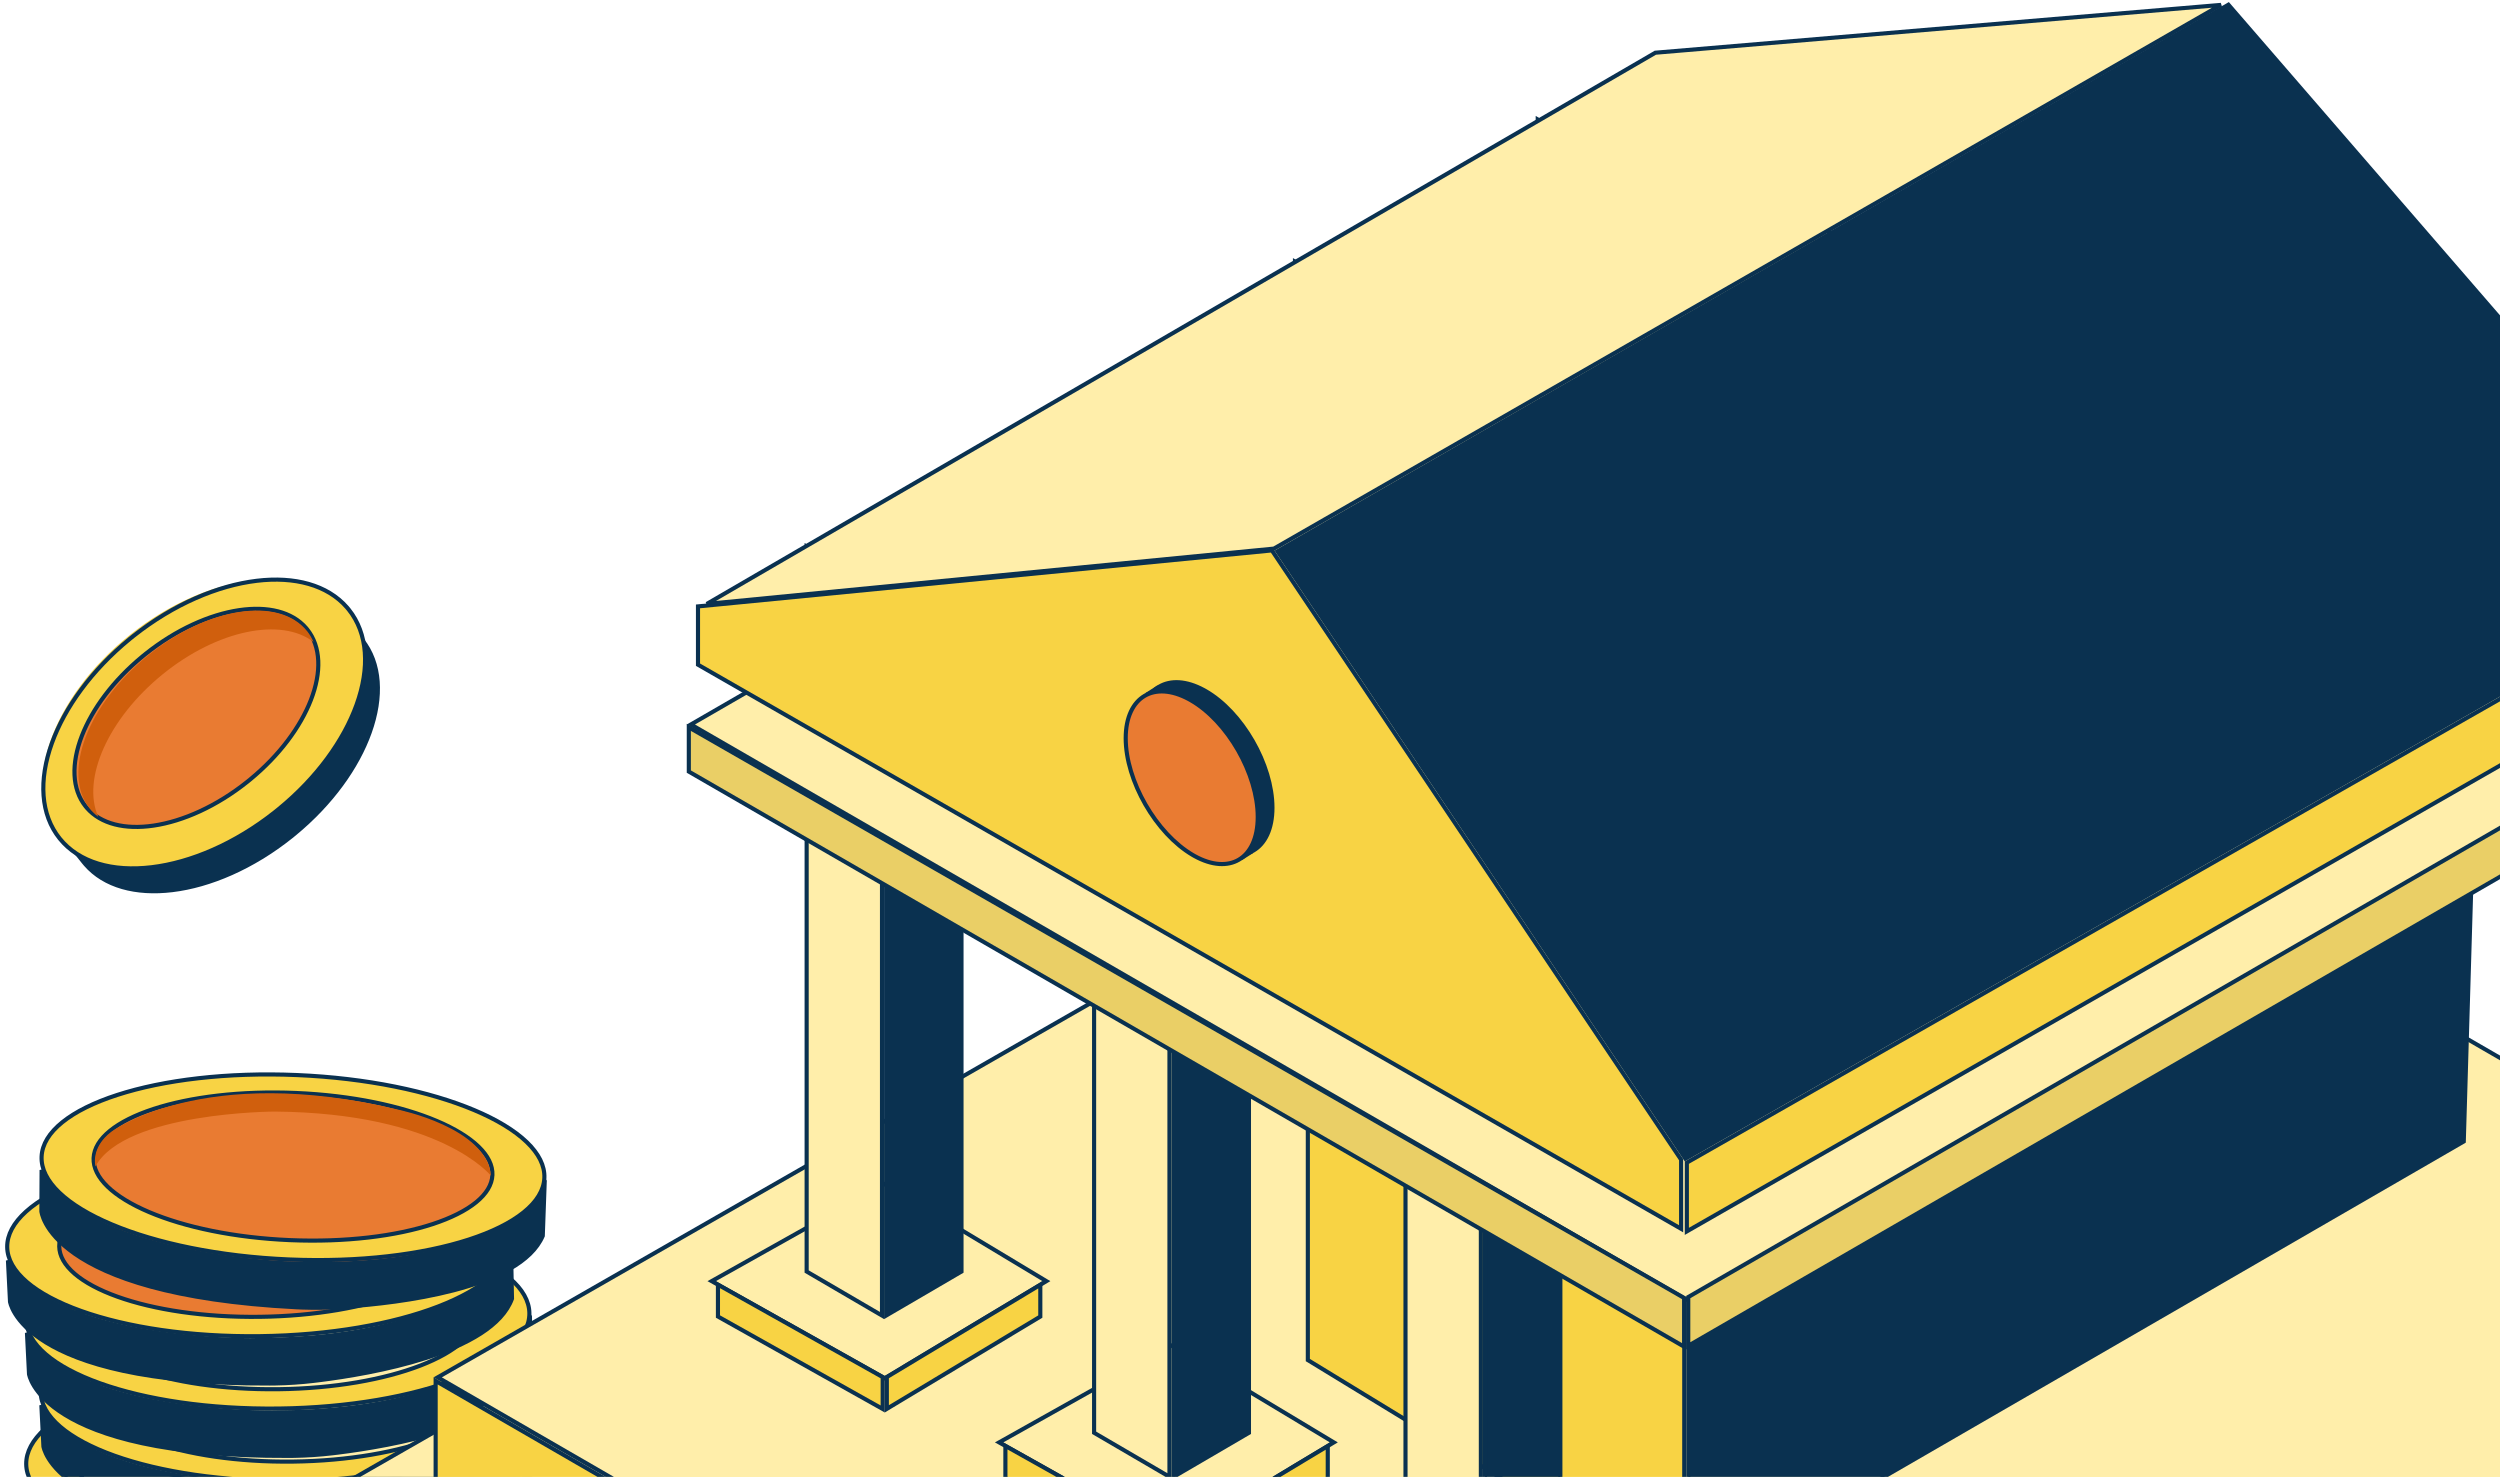 <svg width="606" height="358" viewBox="0 0 606 358" fill="none" xmlns="http://www.w3.org/2000/svg">
<path d="M128.711 367.445C127.53 370.705 124.819 373.497 121.135 375.878C117.424 378.276 112.774 380.227 107.846 381.805C98.606 384.763 88.463 386.387 81.871 387.208L80.602 387.361C77.532 387.722 74.446 387.928 71.356 387.983L70.032 387.998C39.641 388.122 23.873 383.058 15.721 378.028C11.649 375.516 9.477 373.012 8.323 371.162C7.746 370.236 7.421 369.47 7.242 368.944C7.153 368.681 7.1 368.478 7.069 368.344C7.054 368.277 7.045 368.227 7.039 368.196C7.038 368.188 7.036 368.18 7.035 368.175L6.535 358.17C8.647 362.48 12.618 365.81 17.484 368.384C23.468 371.548 30.879 373.61 38.075 374.955C45.277 376.301 52.294 376.936 57.508 377.234C60.115 377.384 62.274 377.449 63.781 377.477C64.535 377.491 65.126 377.496 65.529 377.497C65.731 377.498 65.886 377.497 65.99 377.496C66.042 377.496 66.082 377.496 66.108 377.496C66.122 377.496 66.133 377.495 66.14 377.495H66.149L66.148 377.494C94.055 377.306 109.858 371.396 118.7 365.477C123.121 362.517 125.795 359.56 127.366 357.329C127.828 356.674 128.192 356.081 128.479 355.57L128.711 367.445Z" fill="#0A3150" stroke="#0A3150"/>
<path d="M67.061 331.788C83.995 331.578 99.336 333.942 110.445 337.917C116.001 339.906 120.472 342.288 123.555 344.932C126.638 347.576 128.285 350.439 128.322 353.401C128.359 356.362 126.783 359.264 123.766 361.984C120.75 364.703 116.339 367.196 110.834 369.321C99.828 373.571 84.55 376.315 67.616 376.524C50.681 376.734 35.34 374.371 24.232 370.395C18.675 368.406 14.204 366.024 11.121 363.38C8.038 360.736 6.391 357.874 6.354 354.913C6.317 351.951 7.893 349.048 10.91 346.328C13.926 343.609 18.337 341.117 23.842 338.991C34.849 334.741 50.126 331.998 67.061 331.788Z" fill="#F8D344" stroke="#0A3150"/>
<path d="M67.118 336.479C80.57 336.312 92.752 338.19 101.567 341.345C105.977 342.923 109.518 344.812 111.955 346.902C114.393 348.993 115.681 351.242 115.71 353.556C115.739 355.87 114.507 358.151 112.122 360.302C109.737 362.452 106.244 364.428 101.875 366.115C93.14 369.488 81.009 371.667 67.557 371.834C54.105 372.001 41.924 370.123 33.108 366.968C28.698 365.389 25.157 363.501 22.719 361.411C20.281 359.32 18.994 357.069 18.966 354.756C18.937 352.442 20.168 350.161 22.553 348.011C24.938 345.861 28.432 343.885 32.801 342.198C41.536 338.825 53.667 336.646 67.118 336.479Z" fill="#FFEEAA" stroke="#0A3150"/>
<path d="M39.228 340.058C50.641 336.588 68.129 334.239 92.364 338.791L92.374 338.793L92.384 338.794H92.387C92.389 338.794 92.393 338.795 92.397 338.796C92.407 338.797 92.423 338.8 92.443 338.803C92.484 338.809 92.544 338.819 92.624 338.832C92.784 338.858 93.019 338.899 93.32 338.955C93.922 339.067 94.785 339.24 95.826 339.485C97.911 339.976 100.703 340.755 103.542 341.901C106.384 343.049 109.25 344.558 111.499 346.501C113.323 348.077 114.722 349.923 115.393 352.082C114.985 351.731 114.47 351.312 113.837 350.846C111.934 349.445 108.975 347.607 104.732 345.833C96.51 342.396 83.474 339.204 63.954 339.876L62.045 339.953H62.039L62.059 340.286C62.039 339.953 62.038 339.953 62.038 339.953H62.037C62.036 339.953 62.034 339.954 62.031 339.954C62.027 339.954 62.02 339.955 62.011 339.955C61.993 339.956 61.966 339.958 61.931 339.96C61.86 339.965 61.755 339.972 61.618 339.981C61.345 340.001 60.944 340.031 60.432 340.074C59.408 340.161 57.939 340.3 56.156 340.511C52.592 340.932 47.769 341.641 42.738 342.788C37.711 343.935 32.457 345.525 28.041 347.716C24.191 349.626 20.923 352.02 19.026 355.026C19.017 354.677 19.03 354.274 19.093 353.83C19.299 352.366 20.016 350.423 22.076 348.477L22.506 348.087C22.508 348.085 22.511 348.083 22.516 348.079C22.525 348.071 22.539 348.059 22.559 348.043C22.598 348.01 22.66 347.961 22.742 347.896C22.907 347.768 23.157 347.578 23.494 347.338C24.168 346.858 25.19 346.178 26.569 345.389C29.329 343.81 33.521 341.793 39.228 340.058Z" fill="#0A3150" stroke="#0A3150"/>
<path d="M132.202 349.899C131.022 353.158 128.311 355.95 124.626 358.331C120.916 360.729 116.266 362.68 111.338 364.258C102.099 367.216 91.955 368.84 85.363 369.661L84.094 369.815C81.025 370.175 77.938 370.381 74.849 370.437L73.524 370.451C43.133 370.576 27.365 365.512 19.213 360.482C15.141 357.969 12.969 355.465 11.815 353.615C11.238 352.689 10.913 351.924 10.734 351.398C10.645 351.135 10.592 350.931 10.562 350.797C10.546 350.73 10.537 350.68 10.531 350.65C10.529 350.638 10.528 350.629 10.527 350.623L10.027 340.624C12.139 344.934 16.11 348.264 20.976 350.837C26.959 354.002 34.37 356.063 41.566 357.408C48.768 358.755 55.785 359.389 60.999 359.688C63.607 359.837 65.765 359.902 67.272 359.93C68.026 359.944 68.617 359.949 69.02 359.95C69.222 359.951 69.377 359.95 69.481 359.949C69.533 359.949 69.573 359.95 69.6 359.949C69.613 359.949 69.624 359.948 69.631 359.948H69.641L69.64 359.947C97.546 359.76 113.349 353.849 122.191 347.93C126.612 344.97 129.286 342.014 130.857 339.782C131.319 339.127 131.683 338.534 131.971 338.024L132.202 349.899Z" fill="#0A3150" stroke="#0A3150"/>
<path d="M70.555 314.241C87.489 314.031 102.83 316.395 113.939 320.371C119.495 322.359 123.967 324.742 127.049 327.385C130.132 330.029 131.78 332.892 131.816 335.854C131.853 338.815 130.277 341.718 127.26 344.437C124.245 347.156 119.833 349.649 114.328 351.775C103.322 356.024 88.044 358.768 71.11 358.978C54.175 359.188 38.834 356.824 27.726 352.848C22.169 350.86 17.698 348.477 14.616 345.834C11.533 343.19 9.885 340.327 9.848 337.366C9.811 334.405 11.387 331.502 14.404 328.782C17.42 326.063 21.831 323.57 27.336 321.444C38.343 317.195 53.62 314.451 70.555 314.241Z" fill="#F8D344" stroke="#0A3150"/>
<path d="M70.611 318.933C84.062 318.766 96.244 320.644 105.06 323.799C109.469 325.377 113.01 327.266 115.447 329.356C117.885 331.447 119.173 333.697 119.202 336.01C119.231 338.324 117.999 340.606 115.614 342.756C113.229 344.906 109.736 346.882 105.367 348.569C96.632 351.942 84.501 354.121 71.049 354.288C57.597 354.455 45.416 352.577 36.6 349.422C32.191 347.843 28.649 345.955 26.212 343.865C23.773 341.774 22.487 339.523 22.458 337.21C22.429 334.896 23.66 332.615 26.045 330.465C28.43 328.315 31.924 326.339 36.293 324.652C45.028 321.279 57.159 319.1 70.611 318.933Z" fill="#FFEEAA" stroke="#0A3150"/>
<path d="M42.723 322.511C54.135 319.041 71.623 316.692 95.858 321.244L95.868 321.246L95.878 321.247H95.881C95.883 321.247 95.887 321.248 95.892 321.249C95.902 321.25 95.917 321.253 95.938 321.256C95.978 321.262 96.039 321.272 96.118 321.285C96.278 321.311 96.514 321.352 96.814 321.408C97.416 321.52 98.279 321.694 99.32 321.939C101.405 322.43 104.198 323.208 107.036 324.354C109.878 325.503 112.745 327.011 114.993 328.955C116.817 330.531 118.216 332.377 118.887 334.536C118.479 334.185 117.964 333.766 117.331 333.3C115.428 331.899 112.47 330.061 108.227 328.287C100.004 324.85 86.968 321.658 67.448 322.33L65.539 322.407H65.533L65.553 322.74C65.533 322.407 65.532 322.407 65.532 322.407H65.531C65.53 322.407 65.528 322.408 65.525 322.408C65.521 322.408 65.514 322.409 65.505 322.409C65.487 322.41 65.46 322.412 65.425 322.414C65.354 322.419 65.249 322.426 65.112 322.435C64.839 322.455 64.438 322.485 63.926 322.528C62.902 322.615 61.433 322.754 59.65 322.965C56.087 323.386 51.263 324.095 46.232 325.242C41.205 326.389 35.951 327.979 31.535 330.17C27.686 332.08 24.417 334.473 22.52 337.479C22.511 337.13 22.524 336.727 22.587 336.283C22.793 334.819 23.51 332.876 25.57 330.93L26 330.54C26.002 330.538 26.005 330.536 26.01 330.532C26.019 330.524 26.033 330.512 26.053 330.496C26.092 330.463 26.154 330.414 26.236 330.349C26.401 330.221 26.651 330.031 26.988 329.791C27.663 329.311 28.684 328.631 30.064 327.842C32.823 326.263 37.015 324.246 42.723 322.511Z" fill="#0A3150" stroke="#0A3150"/>
<path d="M128.711 332.354C127.53 335.614 124.819 338.406 121.135 340.787C117.424 343.185 112.774 345.136 107.846 346.714C98.606 349.672 88.463 351.296 81.871 352.117L80.602 352.271C77.532 352.631 74.446 352.837 71.356 352.893L70.032 352.907C39.641 353.031 23.873 347.968 15.721 342.938C11.649 340.425 9.477 337.921 8.323 336.071C7.746 335.145 7.421 334.38 7.242 333.854C7.153 333.59 7.1 333.387 7.069 333.253C7.054 333.186 7.045 333.136 7.039 333.105C7.038 333.097 7.036 333.09 7.035 333.084L6.535 323.079C8.647 327.389 12.618 330.719 17.484 333.293C23.468 336.457 30.879 338.519 38.075 339.864C45.277 341.211 52.294 341.845 57.508 342.144C60.115 342.293 62.274 342.358 63.781 342.386C64.535 342.4 65.126 342.405 65.529 342.406C65.731 342.407 65.886 342.406 65.99 342.405C66.042 342.405 66.082 342.405 66.108 342.405C66.122 342.405 66.133 342.404 66.14 342.404H66.149L66.148 342.403C94.055 342.216 109.858 336.305 118.7 330.386C123.121 327.426 125.795 324.47 127.366 322.238C127.828 321.583 128.192 320.99 128.479 320.479L128.711 332.354Z" fill="#0A3150" stroke="#0A3150"/>
<path d="M67.061 296.696C83.995 296.486 99.336 298.85 110.445 302.825C116.001 304.814 120.472 307.196 123.555 309.84C126.638 312.484 128.285 315.347 128.322 318.309C128.359 321.27 126.783 324.172 123.766 326.892C120.75 329.611 116.339 332.104 110.834 334.229C99.828 338.479 84.55 341.223 67.616 341.433C50.681 341.643 35.34 339.279 24.232 335.303C18.675 333.315 14.204 330.932 11.121 328.288C8.038 325.644 6.391 322.782 6.354 319.821C6.317 316.859 7.893 313.956 10.91 311.236C13.926 308.517 18.337 306.025 23.842 303.899C34.849 299.649 50.126 296.906 67.061 296.696Z" fill="#F8D344" stroke="#0A3150"/>
<path d="M67.117 301.388C80.568 301.221 92.75 303.099 101.565 306.254C105.975 307.832 109.516 309.721 111.953 311.811C114.391 313.902 115.679 316.151 115.708 318.465C115.737 320.779 114.505 323.06 112.12 325.211C109.735 327.361 106.242 329.337 101.873 331.024C93.138 334.396 81.007 336.576 67.555 336.743C54.103 336.909 41.922 335.031 33.106 331.876C28.696 330.298 25.155 328.41 22.717 326.319C20.279 324.228 18.992 321.978 18.964 319.664C18.935 317.351 20.166 315.07 22.551 312.919C24.936 310.769 28.43 308.793 32.799 307.106C41.534 303.734 53.665 301.554 67.117 301.388Z" fill="#FFEEAA" stroke="#0A3150"/>
<path d="M39.228 304.965C50.641 301.496 68.129 299.147 92.364 303.699L92.374 303.701L92.384 303.702H92.387C92.389 303.702 92.393 303.703 92.397 303.704C92.407 303.705 92.423 303.707 92.443 303.711C92.484 303.717 92.544 303.727 92.624 303.74C92.784 303.766 93.019 303.807 93.32 303.863C93.922 303.975 94.785 304.149 95.826 304.394C97.911 304.885 100.703 305.663 103.542 306.809C106.384 307.957 109.25 309.466 111.499 311.41C113.322 312.986 114.722 314.832 115.393 316.991C114.985 316.64 114.47 316.221 113.837 315.755C111.934 314.353 108.975 312.515 104.732 310.742C96.51 307.305 83.474 304.113 63.954 304.785L62.045 304.862H62.039L62.059 305.195C62.039 304.862 62.038 304.862 62.038 304.862H62.037C62.036 304.862 62.034 304.863 62.031 304.863C62.027 304.863 62.02 304.863 62.011 304.864C61.993 304.865 61.966 304.867 61.931 304.869C61.86 304.873 61.755 304.881 61.618 304.89C61.345 304.91 60.944 304.94 60.432 304.983C59.408 305.07 57.939 305.209 56.156 305.42C52.592 305.841 47.769 306.549 42.738 307.697C37.711 308.844 32.457 310.434 28.041 312.625C24.192 314.534 20.923 316.928 19.026 319.934C19.017 319.585 19.03 319.182 19.093 318.738C19.299 317.274 20.016 315.331 22.076 313.384L22.506 312.995C22.508 312.993 22.511 312.991 22.516 312.987C22.525 312.979 22.539 312.967 22.559 312.951C22.598 312.918 22.66 312.869 22.742 312.804C22.907 312.675 23.157 312.486 23.494 312.246C24.168 311.766 25.19 311.086 26.569 310.297C29.329 308.718 33.521 306.701 39.228 304.965Z" fill="#0A3150" stroke="#0A3150"/>
<path d="M124.104 314.809C122.924 318.068 120.213 320.86 116.528 323.242C112.818 325.64 108.168 327.591 103.239 329.168C94 332.126 83.856 333.75 77.265 334.572L75.995 334.725C72.926 335.086 69.84 335.292 66.75 335.347L65.426 335.362C35.034 335.486 19.267 330.422 11.114 325.392C7.043 322.88 4.869 320.376 3.716 318.526C3.139 317.6 2.815 316.834 2.636 316.308C2.546 316.045 2.493 315.841 2.463 315.707C2.448 315.641 2.438 315.591 2.433 315.56C2.431 315.551 2.43 315.544 2.429 315.538L1.929 305.533C4.041 309.843 8.012 313.174 12.878 315.747C18.862 318.912 26.272 320.973 33.469 322.319C40.67 323.665 47.688 324.3 52.901 324.598C55.509 324.747 57.667 324.812 59.175 324.84C59.928 324.854 60.52 324.86 60.923 324.861C61.124 324.861 61.279 324.86 61.384 324.86C61.436 324.86 61.475 324.86 61.502 324.86C61.515 324.86 61.525 324.859 61.532 324.859H61.543L61.542 324.858C89.448 324.67 105.251 318.76 114.094 312.84C118.515 309.881 121.188 306.924 122.76 304.693C123.221 304.038 123.586 303.445 123.873 302.934L124.104 314.809Z" fill="#0A3150" stroke="#0A3150"/>
<path d="M62.452 279.153C79.387 278.943 94.728 281.307 105.836 285.282C111.392 287.271 115.864 289.653 118.946 292.297C122.03 294.941 123.677 297.804 123.714 300.766C123.75 303.727 122.174 306.629 119.158 309.349C116.142 312.068 111.731 314.561 106.226 316.686C95.219 320.936 79.942 323.68 63.007 323.889C46.073 324.099 30.732 321.736 19.623 317.76C14.067 315.771 9.595 313.389 6.513 310.745C3.43 308.101 1.782 305.239 1.746 302.278C1.709 299.316 3.285 296.413 6.301 293.693C9.317 290.974 13.728 288.482 19.234 286.356C30.24 282.106 45.518 279.363 62.452 279.153Z" fill="#F8D344" stroke="#0A3150"/>
<path d="M62.51 283.843C75.962 283.676 88.143 285.554 96.959 288.709C101.369 290.287 104.91 292.176 107.347 294.266C109.785 296.357 111.073 298.606 111.102 300.92C111.13 303.234 109.899 305.515 107.513 307.666C105.129 309.816 101.635 311.792 97.266 313.479C88.532 316.852 76.4 319.031 62.949 319.198C49.497 319.364 37.315 317.486 28.5 314.331C24.09 312.753 20.548 310.865 18.111 308.774C15.673 306.684 14.386 304.433 14.357 302.119C14.329 299.806 15.559 297.525 17.945 295.374C20.329 293.224 23.823 291.249 28.192 289.561C36.927 286.189 49.058 284.01 62.51 283.843Z" fill="#E97B32" stroke="#0A3150"/>
<path d="M10.085 283.609C11.957 288.029 15.739 291.572 20.457 294.409C26.258 297.897 33.544 300.362 40.655 302.101C47.772 303.84 54.744 304.859 59.934 305.443C62.529 305.736 64.681 305.919 66.185 306.029C66.936 306.085 67.526 306.121 67.929 306.145C68.13 306.156 68.284 306.165 68.389 306.17C68.441 306.173 68.481 306.175 68.508 306.176C68.521 306.176 68.531 306.176 68.538 306.177L68.546 306.178L69.845 306.236C96.923 307.365 112.668 302.402 121.679 297.062C126.256 294.349 129.087 291.543 130.779 289.401C131.276 288.772 131.674 288.2 131.989 287.706L131.565 299.577C130.208 302.767 127.348 305.406 123.538 307.581C119.701 309.772 114.952 311.465 109.944 312.77C100.556 315.216 90.338 316.28 83.711 316.738L82.436 316.822C79.352 317.014 76.259 317.05 73.171 316.936L71.848 316.877C41.495 315.333 26.029 309.413 18.165 303.943C14.238 301.212 12.205 298.592 11.155 296.682C10.63 295.725 10.348 294.942 10.198 294.407C10.123 294.14 10.082 293.933 10.059 293.798C10.047 293.73 10.041 293.681 10.037 293.649C10.036 293.64 10.035 293.632 10.034 293.626L10.085 283.609Z" fill="#0A3150" stroke="#0A3150"/>
<path d="M10.084 280.352C10.21 277.393 11.943 274.582 15.105 272.032C18.265 269.482 22.807 267.235 28.42 265.415C39.644 261.775 55.05 259.874 71.971 260.593C88.892 261.313 104.08 264.515 114.954 269.094C120.393 271.385 124.727 274.009 127.659 276.818C130.593 279.627 132.081 282.576 131.955 285.535C131.829 288.494 130.096 291.306 126.934 293.856C123.774 296.406 119.232 298.653 113.619 300.473C102.395 304.113 86.99 306.014 70.069 305.294C53.148 304.575 37.959 301.373 27.085 296.793C21.646 294.503 17.312 291.879 14.38 289.07C11.446 286.26 9.958 283.311 10.084 280.352Z" fill="#F8D344" stroke="#0A3150"/>
<path d="M22.692 280.719C22.791 278.381 24.148 276.148 26.649 274.112C29.149 272.076 32.746 270.277 37.202 268.817C46.11 265.899 58.343 264.37 71.784 264.941C85.224 265.513 97.283 268.075 105.911 271.739C110.226 273.572 113.659 275.67 115.977 277.911C118.295 280.152 119.458 282.492 119.359 284.829C119.259 287.167 117.902 289.4 115.401 291.436C112.901 293.471 109.303 295.271 104.847 296.73C95.94 299.649 83.707 301.178 70.266 300.607C56.826 300.035 44.766 297.473 36.139 293.809C31.823 291.976 28.392 289.878 26.073 287.637C23.755 285.396 22.592 283.056 22.692 280.719Z" fill="#E97B32" stroke="#0A3150"/>
<path d="M119 285C119 285 106.924 269.784 66.537 269.445C66.537 269.445 30.286 269.572 23.139 282.73C23.139 282.73 21.872 278.246 26.986 274.341C26.986 274.341 49.245 257.564 96.485 268.978C96.485 268.978 118.037 273.325 119 285Z" fill="#D05F0D"/>
<path d="M754 351.49L396.033 558.335L67.918 368.539L427.288 162.566L754 351.49Z" fill="#FFEEAA" stroke="#0A3150"/>
<path d="M754.5 386.474L396.533 593.322V559.202L754.5 352.355V386.474Z" fill="#F8D344" stroke="#0A3150"/>
<path d="M713.77 318.759L396.71 501.967L106.102 333.866L424.404 151.431L713.77 318.759Z" fill="#FFEEAA" stroke="#0A3150"/>
<path d="M714.271 349.727L397.211 532.934V502.834L714.271 319.625V349.727Z" fill="#F8D344" stroke="#0A3150"/>
<path d="M396.21 502.833V532.933L105.6 364.831V334.731L396.21 502.833Z" fill="#F8D344" stroke="#0A3150"/>
<path d="M428.919 207.023L391.673 229.413L351.77 207.023L391.674 184.63L428.919 207.023Z" fill="#DBDBDB" stroke="#0A3150"/>
<path d="M429.39 215.608L392.183 237.976V230.274L429.39 207.906V215.608Z" fill="#B2B2B2" stroke="#0A3150"/>
<path d="M391.183 230.283V238.007L351.248 215.598V207.877L391.183 230.283Z" fill="#BCBCBC" stroke="#0A3150"/>
<path d="M410.285 204.688L392.018 215.361V39.48L410.285 28.966V204.688Z" fill="#E2E2E2" stroke="#0A3150"/>
<path d="M391.018 39.479V215.361L372.75 204.688V28.966L391.018 39.479Z" fill="#EFEFEF" stroke="#0A3150"/>
<path d="M370.546 250.062L333.339 272.429V264.727L370.546 242.358V250.062Z" fill="#B2B2B2" stroke="#0A3150"/>
<path d="M351.441 239.14L333.174 249.814V73.93L351.441 63.417V239.14Z" fill="#E2E2E2" stroke="#0A3150"/>
<path d="M332.173 73.93V249.813L313.904 239.14V63.418L332.173 73.93Z" fill="#EFEFEF" stroke="#0A3150"/>
<path d="M214.724 287.15L252.929 310.12L253.641 310.549L252.929 310.978L214.724 333.947L214.475 334.097L214.222 333.955L173.285 310.985L172.509 310.549L173.285 310.113L214.222 287.143L214.475 287.001L214.724 287.15Z" fill="#FFEEAA" stroke="#0A3150"/>
<path d="M252.171 319.138L214.966 341.504V333.801L252.171 311.433V319.138Z" fill="#F8D344" stroke="#0A3150"/>
<path d="M213.966 333.811V341.534L174.03 319.127V311.404L213.966 333.811Z" fill="#F8D344" stroke="#0A3150"/>
<path d="M233.066 308.216L214.798 318.889V143.005L233.066 132.491V308.216Z" fill="#0A3150" stroke="#0A3150"/>
<path d="M213.799 143.005V318.889L195.531 308.216V132.491L213.799 143.005Z" fill="#FFEEAA" stroke="#0A3150"/>
<path d="M408.263 204.081V385.374L317.019 329.678V148.738L408.263 204.081Z" fill="#F8D344" stroke="#0A3150"/>
<path d="M597.217 276.688L409.263 385.397V297.982L599.791 189.175L597.217 276.688Z" fill="#0A3150" stroke="#0A3150"/>
<path d="M504.055 147.848L410.786 201.548L317.517 147.848L410.786 93.707L504.055 147.848Z" fill="#9B9B9B" stroke="#0A3150"/>
<path d="M284.4 326.238L322.606 349.208L323.318 349.636L322.606 350.065L284.4 373.034L284.151 373.183L283.897 373.041L242.963 350.073L242.187 349.636L242.963 349.201L283.897 326.23L284.151 326.088L284.4 326.238Z" fill="#FFEEAA" stroke="#0A3150"/>
<path d="M321.849 358.224L284.643 380.591V372.887L321.849 350.52V358.224Z" fill="#F8D344" stroke="#0A3150"/>
<path d="M283.643 372.897V380.622L243.708 358.214V350.491L283.643 372.897Z" fill="#F8D344" stroke="#0A3150"/>
<path d="M302.744 347.303L284.476 357.976V182.091L302.744 171.578V347.303Z" fill="#0A3150" stroke="#0A3150"/>
<path d="M283.477 182.091V357.976L265.209 347.303V171.578L283.477 182.091Z" fill="#FFEEAA" stroke="#0A3150"/>
<path d="M378.229 390.968L359.961 401.64V225.756L378.229 215.244V390.968Z" fill="#0A3150" stroke="#0A3150"/>
<path d="M358.961 225.756V401.639L340.692 390.968V215.244L358.961 225.756Z" fill="#FFEEAA" stroke="#0A3150"/>
<path d="M649.981 175.616L408.725 315.018L167.468 175.616L408.725 36.212L649.981 175.616Z" fill="#FFEEAA" stroke="#0A3150"/>
<path d="M408.226 314.621V326.436L166.969 187.034V176.311L408.226 314.621Z" fill="#EACF66" stroke="#0A3150"/>
<path d="M650.489 186.815L409.233 326.218V314.399L650.489 174.998V186.815Z" fill="#EACF66" stroke="#0A3150"/>
<path d="M407.5 281.103V297.86L169.193 161.124V146.99L308.307 133.418L407.5 281.103Z" fill="#F8D344" stroke="#0A3150"/>
<path d="M281.032 166.432C283.73 164.853 287.498 164.94 291.771 167.254L292.187 167.485C296.628 170.021 300.697 174.475 303.656 179.629C306.615 184.783 308.438 190.587 308.438 195.791C308.438 200.999 306.621 204.536 303.838 206.165C301.144 207.742 297.377 207.629 293.103 205.255L292.688 205.018C288.243 202.416 284.173 197.928 281.213 192.774C278.253 187.619 276.432 181.848 276.432 176.709C276.432 171.569 278.247 168.062 281.032 166.432Z" fill="#0A3150" stroke="#0A3150"/>
<path d="M282.809 166.683L281.478 167.517H279.326L280.628 166.683H282.809Z" fill="#DBDBDB" stroke="#0A3150"/>
<path d="M302.537 206.967L302.154 207.21L302.295 206.91L302.537 206.967Z" fill="#DBDBDB" stroke="#0A3150"/>
<path d="M277.471 168.668C280.168 167.09 283.937 167.176 288.21 169.49L288.625 169.721C293.066 172.257 297.135 176.712 300.095 181.865C303.054 187.019 304.877 192.824 304.877 198.028C304.877 203.236 303.06 206.773 300.276 208.402C297.582 209.978 293.815 209.865 289.541 207.491L289.126 207.254C284.681 204.653 280.611 200.164 277.651 195.01C274.692 189.856 272.87 184.084 272.87 178.946C272.87 173.805 274.685 170.298 277.471 168.668Z" fill="#E97B32" stroke="#0A3150"/>
<path d="M408.39 281.531L659.553 138.316L540.276 0.5L308.945 133.472L408.39 281.531Z" fill="#0A3150"/>
<path d="M659.054 155.173L408.89 298.482V281.821L659.054 139.177V155.173Z" fill="#F8D344" stroke="#0A3150"/>
<path d="M308.788 132.984L171.318 146.396L401.258 12.778L538.363 1.188L308.788 132.984Z" fill="#FFEEAA" stroke="#0A3150"/>
<path d="M37.508 161.375C52.239 149.605 69.275 145.517 80.269 149.795L80.537 149.898L80.762 149.72L82.405 148.411L87.773 155.131C92.276 160.768 92.703 168.888 89.61 177.544C86.617 185.921 80.347 194.724 71.447 202.065L70.578 202.771C61.217 210.25 50.887 214.659 41.77 215.763C32.93 216.833 25.309 214.792 20.747 209.538L20.315 209.02L14.948 202.301L16.587 200.99L16.811 200.811L16.769 200.526C15.05 189.038 22.537 173.632 36.822 161.93L37.508 161.375Z" fill="#0A3150" stroke="#0A3150"/>
<path d="M82.483 147.706C91.787 159.352 84.052 180.995 65.209 196.049C46.365 211.103 23.548 213.864 14.243 202.219C4.939 190.574 12.674 168.93 31.518 153.876C50.361 138.822 73.179 136.061 82.483 147.706Z" fill="#F8D344"/>
<path d="M62.238 140.783C71.418 139.68 79.334 141.784 84.072 147.202L84.52 147.736C89.199 153.548 89.641 161.917 86.431 170.836C83.323 179.468 76.813 188.539 67.574 196.103L66.672 196.83C56.955 204.535 46.23 209.08 36.764 210.217C27.288 211.355 19.159 209.077 14.479 203.264C9.801 197.452 9.358 189.083 12.569 180.164C15.677 171.532 22.187 162.461 31.426 154.897L32.328 154.17C42.047 146.465 52.772 141.921 62.238 140.783Z" fill="#F8D344" stroke="#0A3150"/>
<path d="M57.984 147.9C64.898 146.878 70.745 148.284 74.142 152.175L74.463 152.56C77.805 156.745 77.972 162.935 75.367 169.662C72.848 176.165 67.765 183.076 60.661 188.924L59.968 189.487C52.499 195.453 44.349 199.075 37.227 200.128C30.313 201.149 24.467 199.745 21.07 195.853L20.749 195.468C17.407 191.284 17.239 185.094 19.845 178.367C22.364 171.863 27.447 164.952 34.551 159.104L35.244 158.542C42.711 152.576 50.862 148.953 57.984 147.9Z" fill="#E97B32" stroke="#0A3150"/>
<path d="M35.843 158.907C21.264 170.751 14.942 187.348 21.722 195.978C22.333 196.752 23.053 197.404 23.822 198C19.754 188.936 26.149 174.235 39.421 163.457C52.693 152.679 68.202 149.584 76 155.619C75.6 154.726 75.131 153.867 74.525 153.092C67.74 144.463 50.421 147.063 35.843 158.907Z" fill="#D05F0D"/>
</svg>
